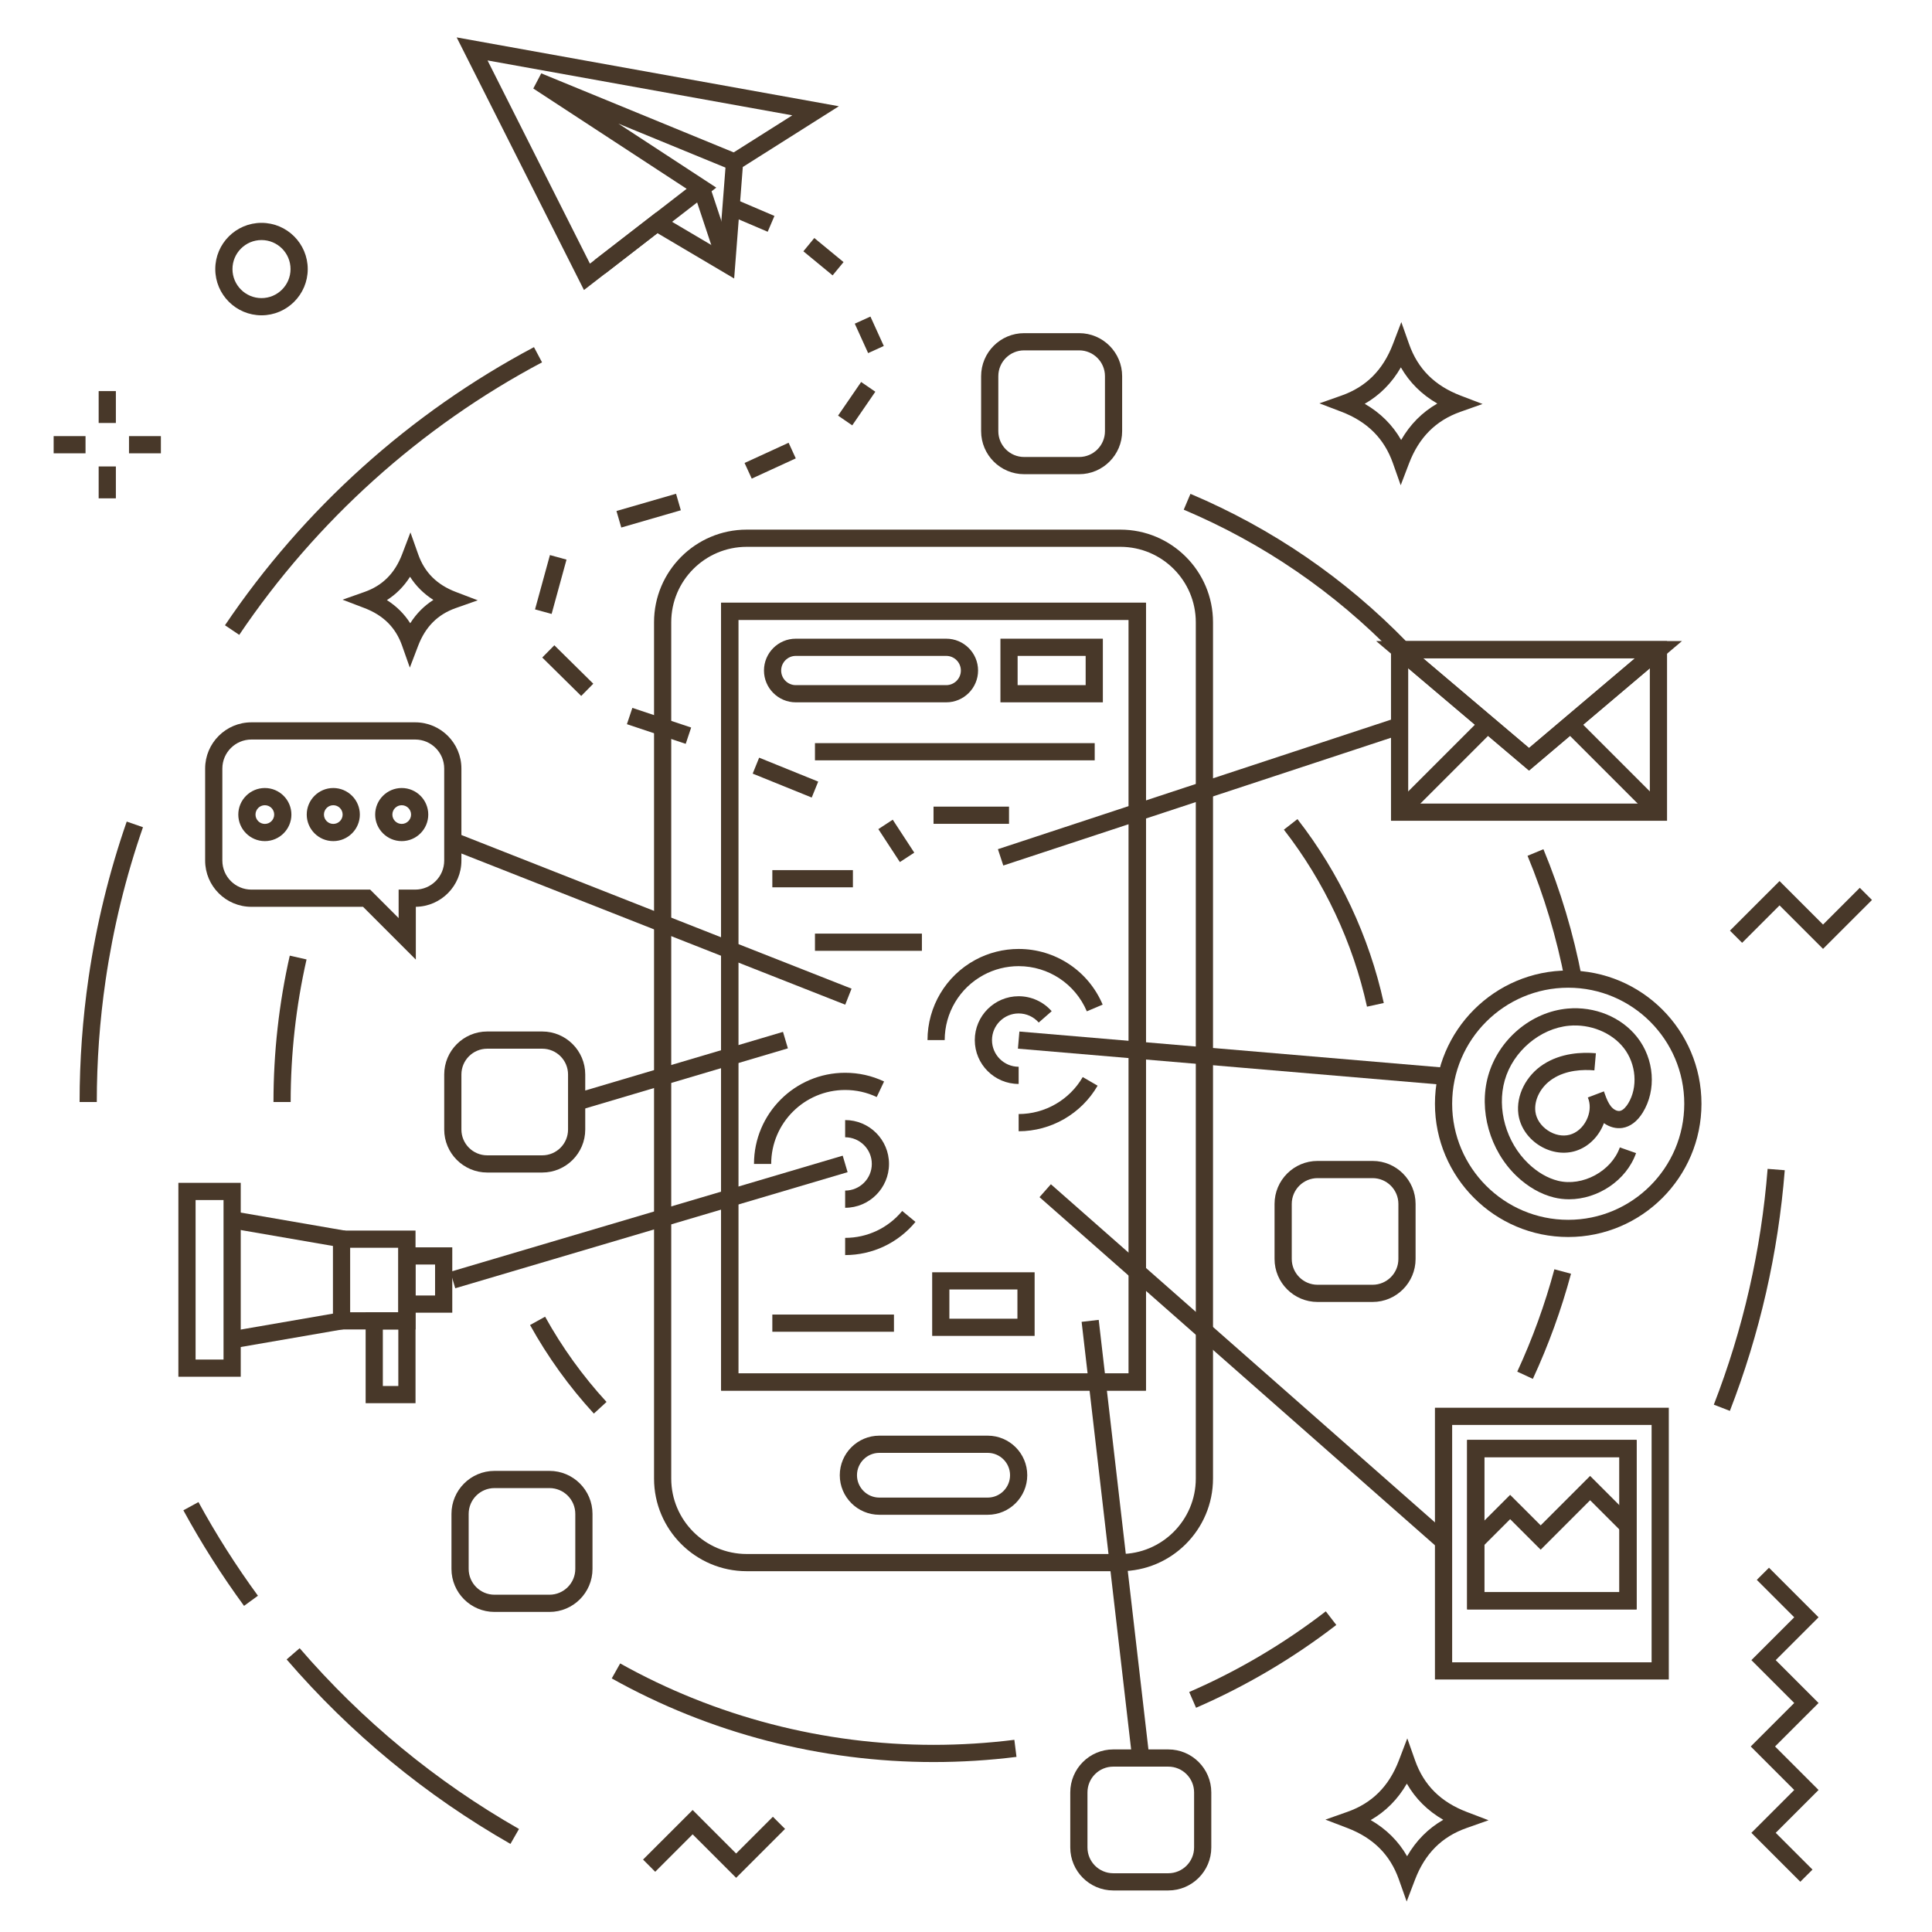 <?xml version="1.0" encoding="utf-8"?>
<!-- Generator: Adobe Illustrator 16.0.0, SVG Export Plug-In . SVG Version: 6.00 Build 0)  -->
<!DOCTYPE svg PUBLIC "-//W3C//DTD SVG 1.0//EN" "http://www.w3.org/TR/2001/REC-SVG-20010904/DTD/svg10.dtd">
<svg version="1.0" id="Calque_1" xmlns="http://www.w3.org/2000/svg" xmlns:xlink="http://www.w3.org/1999/xlink" x="0px" y="0px"
	 width="300px" height="300px" viewBox="0 0 300 300" enable-background="new 0 0 300 300" xml:space="preserve">
<g>
	<path fill="#483829" d="M40.607,37.275c-2.487,0-4.509,2.021-4.509,4.507s2.022,4.508,4.509,4.508c2.486,0,4.507-2.022,4.507-4.508
		S43.093,37.275,40.607,37.275L40.607,37.275z M40.607,48.962c-3.958,0-7.179-3.221-7.179-7.179s3.221-7.179,7.179-7.179
		c3.958,0,7.178,3.221,7.178,7.179S44.564,48.962,40.607,48.962L40.607,48.962z"/>
	<polygon fill="#483829" points="114.307,291.587 107.553,284.833 101.741,290.646 99.853,288.754 107.553,281.057 114.307,287.812 
		120.014,282.104 121.904,283.992 114.307,291.587 	"/>
	<polygon fill="#483829" points="283.08,147.341 276.326,140.587 270.515,146.399 268.626,144.509 276.326,136.811 283.08,143.566 
		288.789,137.857 290.679,139.746 283.08,147.341 	"/>
	<polygon fill="#483829" points="282.385,264.44 275.63,271.192 282.385,277.949 275.731,284.6 281.443,290.31 279.553,292.197 
		271.955,284.6 278.608,277.949 271.854,271.192 278.608,264.44 271.955,257.786 278.608,251.133 272.796,245.322 274.688,243.434 
		282.385,251.133 275.731,257.786 282.385,264.44 	"/>
	<path fill="#483829" d="M220.976,102.218l16.451,13.932l16.453-13.932H220.976L220.976,102.218z M237.427,119.649L213.69,99.547
		h47.479L237.427,119.649L237.427,119.649z"/>
	<path fill="#483829" d="M115.945,84.912c-6.46,0-11.716,5.254-11.716,11.713v132.965c0,6.456,5.256,11.713,11.716,11.713h58.025
		c6.461,0,11.713-5.257,11.713-11.713V96.625c0-6.459-5.252-11.713-11.713-11.713H115.945L115.945,84.912z M173.97,243.974h-58.025
		c-7.932,0-14.386-6.453-14.386-14.383V96.625c0-7.932,6.455-14.384,14.386-14.384h58.025c7.932,0,14.386,6.452,14.386,14.384
		v132.965C188.355,237.521,181.901,243.974,173.97,243.974L173.97,243.974z"/>
	<path fill="#483829" d="M114.645,213.262h60.622V96.258h-60.622V213.262L114.645,213.262z M177.938,215.932h-65.964V93.587h65.964
		V215.932L177.938,215.932z"/>
	<path fill="#483829" d="M136.543,225.6c-1.912,0-3.471,1.558-3.471,3.472c0,1.913,1.559,3.472,3.471,3.472h16.825
		c1.915,0,3.473-1.559,3.473-3.472c0-1.914-1.558-3.472-3.473-3.472H136.543L136.543,225.6z M153.368,235.214h-16.825
		c-3.386,0-6.143-2.756-6.143-6.143c0-3.388,2.756-6.142,6.143-6.142h16.825c3.39,0,6.143,2.754,6.143,6.142
		C159.511,232.458,156.758,235.214,153.368,235.214L153.368,235.214z"/>
	<path fill="#483829" d="M218.665,124.778h37.521v-22.561h-37.521V124.778L218.665,124.778z M258.858,127.449h-42.863V99.548h42.863
		V127.449L258.858,127.449z"/>
	<polygon fill="#483829" points="237.427,119.648 216.468,101.903 218.194,99.863 237.427,116.149 256.661,99.863 258.389,101.903 
		237.427,119.648 	"/>
	<polygon fill="#483829" points="218.274,127.058 216.388,125.17 230.034,111.523 231.923,113.412 218.274,127.058 	"/>
	<polygon fill="#483829" points="256.58,127.058 242.91,113.387 244.797,111.498 258.469,125.17 256.58,127.058 	"/>
	<path fill="#483829" d="M243.642,186.223c-0.792,0-1.582-0.091-2.355-0.284c-2.054-0.505-4.062-1.661-5.813-3.338
		c-4.14-3.969-5.903-10.225-4.387-15.57c1.596-5.621,6.661-9.906,12.324-10.42c4.217-0.382,8.357,1.321,10.814,4.448
		c2.665,3.387,3.021,8.198,0.863,11.696c-0.843,1.367-1.928,2.192-3.144,2.387c-0.977,0.156-2.013-0.12-2.888-0.742
		c-0.093,0.244-0.196,0.486-0.314,0.725c-0.918,1.841-2.495,3.175-4.326,3.662c-1.83,0.484-3.861,0.105-5.569-1.038
		c-1.708-1.147-2.829-2.881-3.076-4.76c-0.375-2.868,1.185-5.97,3.883-7.715c2.743-1.773,5.947-1.918,8.155-1.727l-0.232,2.66
		c-1.787-0.156-4.365-0.056-6.472,1.309c-1.852,1.198-2.931,3.258-2.688,5.126c0.146,1.116,0.848,2.169,1.918,2.888
		c1.07,0.718,2.31,0.963,3.397,0.675c1.089-0.289,2.042-1.115,2.617-2.27c0.512-1.032,0.636-2.145,0.354-3.114
		c-0.052-0.137-0.099-0.273-0.145-0.406l2.497-0.948c0.068,0.17,0.129,0.341,0.183,0.514c0.245,0.675,0.517,1.335,0.918,1.825
		c0.397,0.488,0.946,0.767,1.366,0.7c0.562-0.09,1.052-0.76,1.292-1.149c1.553-2.525,1.265-6.161-0.689-8.646
		c-1.876-2.387-5.197-3.737-8.474-3.438c-4.515,0.41-8.722,3.979-9.997,8.487c-1.254,4.423,0.216,9.611,3.665,12.914
		c1.412,1.354,3.007,2.279,4.606,2.676c3.811,0.94,8.297-1.482,9.602-5.184l2.52,0.886
		C252.548,183.305,248.104,186.223,243.642,186.223L243.642,186.223z"/>
	<path fill="#483829" d="M243.511,153.371c-9.937,0-18.021,8.085-18.021,18.021s8.084,18.021,18.021,18.021
		c9.938,0,18.021-8.084,18.021-18.021S253.448,153.371,243.511,153.371L243.511,153.371z M243.511,192.082
		c-11.408,0-20.693-9.281-20.693-20.689c0-11.41,9.285-20.692,20.693-20.692c11.41,0,20.692,9.282,20.692,20.692
		C264.203,182.801,254.921,192.082,243.511,192.082L243.511,192.082z"/>
	<path fill="#483829" d="M51.751,125.035c-0.798,0-1.45,0.65-1.45,1.451s0.651,1.451,1.45,1.451c0.802,0,1.453-0.65,1.453-1.451
		S52.553,125.035,51.751,125.035L51.751,125.035z M51.751,130.608c-2.273,0-4.121-1.85-4.121-4.123s1.848-4.122,4.121-4.122
		c2.272,0,4.125,1.849,4.125,4.122S54.023,130.608,51.751,130.608L51.751,130.608z"/>
	<path fill="#483829" d="M41.125,125.035c-0.8,0-1.451,0.65-1.451,1.451s0.651,1.451,1.451,1.451c0.801,0,1.452-0.65,1.452-1.451
		S41.926,125.035,41.125,125.035L41.125,125.035z M41.125,130.608c-2.273,0-4.122-1.85-4.122-4.123s1.849-4.122,4.122-4.122
		c2.272,0,4.123,1.849,4.123,4.122S43.397,130.608,41.125,130.608L41.125,130.608z"/>
	<path fill="#483829" d="M62.38,125.035c-0.801,0-1.453,0.65-1.453,1.451s0.652,1.451,1.453,1.451c0.798,0,1.45-0.65,1.45-1.451
		S63.179,125.035,62.38,125.035L62.38,125.035z M62.38,130.608c-2.273,0-4.123-1.85-4.123-4.123s1.85-4.122,4.123-4.122
		c2.272,0,4.121,1.849,4.121,4.122S64.652,130.608,62.38,130.608L62.38,130.608z"/>
	<path fill="#483829" d="M39.036,114.833c-2.486,0-4.51,2.022-4.51,4.509v14.288c0,2.486,2.024,4.509,4.51,4.509h18.443l4.42,4.42
		v-4.42h2.569c2.486,0,4.508-2.023,4.508-4.509v-14.288c0-2.486-2.021-4.509-4.508-4.509H39.036L39.036,114.833z M64.57,149.007
		l-8.197-8.198H39.036c-3.96,0-7.182-3.221-7.182-7.179v-14.288c0-3.958,3.221-7.18,7.182-7.18h25.433
		c3.961,0,7.178,3.221,7.178,7.18v14.288c0,3.925-3.165,7.124-7.077,7.178V149.007L64.57,149.007z"/>
	<path fill="#483829" d="M30.371,211.112h4.339v-24.77h-4.339V211.112L30.371,211.112z M37.381,213.781h-9.682v-30.11h9.682V213.781
		L37.381,213.781z"/>
	<polygon fill="#483829" points="53.193,193.732 35.818,190.729 36.274,188.098 53.65,191.102 53.193,193.732 	"/>
	<polygon fill="#483829" points="36.274,209.355 35.818,206.724 53.193,203.72 53.65,206.351 36.274,209.355 	"/>
	<path fill="#483829" d="M54.371,203.767h7.48v-10.015h-7.48V203.767L54.371,203.767z M64.522,206.437H51.7v-15.354h12.822V206.437
		L64.522,206.437z"/>
	<path fill="#483829" d="M64.522,201.164h3.036v-4.81h-3.036V201.164L64.522,201.164z M70.229,203.834h-8.378v-10.147h8.378V203.834
		L70.229,203.834z"/>
	<path fill="#483829" d="M59.447,215.218h2.404v-8.781h-2.404V215.218L59.447,215.218z M64.522,217.887h-7.745v-14.12h7.745V217.887
		L64.522,217.887z"/>
	<path fill="#483829" d="M75.706,9.385l15.898,31.553l10.282-7.957l9.783,5.783l1.111-14.375l10.249-6.48L75.706,9.385L75.706,9.385
		z M90.678,45.034L70.913,5.808l59.346,10.69l-14.917,9.433L114,43.246l-11.91-7.043L90.678,45.034L90.678,45.034z"/>
	<polygon fill="#483829" points="93.96,42.493 92.326,40.381 106.622,29.317 82.81,13.744 84.046,11.391 114.567,23.926 
		113.552,26.396 96.032,19.2 111.223,29.134 93.96,42.493 	"/>
	<polygon fill="#483829" points="111.568,41.426 107.655,29.646 110.19,28.805 114.101,40.584 111.568,41.426 	"/>
	<polygon fill="#483829" points="119.206,35.987 113.595,33.59 114.645,31.135 120.255,33.531 119.206,35.987 	"/>
	<polygon fill="#483829" points="129.287,42.759 124.748,39.021 126.444,36.959 130.984,40.698 129.287,42.759 	"/>
	<polygon fill="#483829" points="134.804,54.829 132.73,50.26 135.16,49.156 137.235,53.724 134.804,54.829 	"/>
	<polygon fill="#483829" points="132.335,66.049 130.134,64.537 133.718,59.316 135.921,60.827 132.335,66.049 	"/>
	<polygon fill="#483829" points="116.73,74.319 115.616,71.891 122.456,68.75 123.568,71.178 116.73,74.319 	"/>
	<polygon fill="#483829" points="96.471,81.915 95.726,79.349 104.977,76.67 105.719,79.235 96.471,81.915 	"/>
	<polygon fill="#483829" points="85.654,95.333 83.08,94.627 85.393,86.19 87.968,86.896 85.654,95.333 	"/>
	<polygon fill="#483829" points="90.249,108.067 84.2,102.099 86.078,100.198 92.125,106.166 90.249,108.067 	"/>
	<polygon fill="#483829" points="106.478,115.503 97.347,112.451 98.194,109.919 107.324,112.971 106.478,115.503 	"/>
	<polygon fill="#483829" points="126.044,123.842 116.876,120.127 117.881,117.651 127.05,121.366 126.044,123.842 	"/>
	<polygon fill="#483829" points="139.733,133.86 136.389,128.744 138.624,127.283 141.967,132.399 139.733,133.86 	"/>
	<polygon fill="#483829" points="131.247,156.005 69.823,131.814 70.803,129.329 132.228,153.519 131.247,156.005 	"/>
	<polygon fill="#483829" points="155.791,134.397 154.955,131.861 216.913,111.443 217.749,113.979 155.791,134.397 	"/>
	<polygon fill="#483829" points="224.041,168.444 158.063,162.836 158.291,160.176 224.27,165.783 224.041,168.444 	"/>
	<polygon fill="#483829" points="70.691,200.042 69.932,197.48 130.856,179.452 131.614,182.015 70.691,200.042 	"/>
	<path fill="#483829" d="M230.489,247.235h20.972v-20.973h-20.972V247.235L230.489,247.235z M254.132,249.906h-26.314v-26.314
		h26.314V249.906L254.132,249.906z"/>
	<polygon fill="#483829" points="239.236,240.636 234.495,235.896 230.098,240.294 228.211,238.402 234.495,232.12 239.236,236.859 
		246.913,229.181 253.64,235.905 251.753,237.793 246.913,232.957 239.236,240.636 	"/>
	<polygon fill="#483829" points="223.272,240.35 161.415,185.893 163.18,183.888 225.037,238.349 223.272,240.35 	"/>
	<path fill="#483829" d="M158.176,168.315c-3.756,0-6.811-3.054-6.811-6.809s3.055-6.811,6.811-6.811
		c1.966,0,3.832,0.848,5.128,2.325l-2.011,1.759c-0.786-0.897-1.923-1.413-3.117-1.413c-2.28,0-4.14,1.857-4.14,4.14
		s1.859,4.139,4.14,4.139V168.315L158.176,168.315z"/>
	<path fill="#483829" d="M146.692,161.507h-2.67c0-5.203,2.846-9.977,7.426-12.456c2.054-1.111,4.38-1.698,6.728-1.698
		c5.702,0,10.821,3.393,13.044,8.644l-2.459,1.04c-1.804-4.26-5.957-7.014-10.585-7.014c-1.904,0-3.793,0.476-5.456,1.378
		C149.002,153.412,146.692,157.284,146.692,161.507L146.692,161.507z"/>
	<path fill="#483829" d="M158.176,175.66v-2.672c4.088,0,7.899-2.2,9.949-5.741l2.311,1.338
		C167.91,172.949,163.214,175.66,158.176,175.66L158.176,175.66z"/>
	<path fill="#483829" d="M131.234,187.543v-2.671c2.28,0,4.14-1.856,4.14-4.14c0-2.282-1.86-4.138-4.14-4.138v-2.671
		c3.755,0,6.81,3.055,6.81,6.809C138.044,184.488,134.99,187.543,131.234,187.543L131.234,187.543z"/>
	<path fill="#483829" d="M131.234,194.888v-2.672c3.439,0,6.668-1.521,8.861-4.179l2.059,1.7
		C139.456,193.011,135.473,194.888,131.234,194.888L131.234,194.888z"/>
	<path fill="#483829" d="M119.751,180.732h-2.671c0-7.802,6.348-14.152,14.154-14.152c2.112,0,4.148,0.455,6.044,1.352l-1.141,2.415
		c-1.539-0.727-3.188-1.096-4.903-1.096C124.902,169.251,119.751,174.402,119.751,180.732L119.751,180.732z"/>
	<path fill="#483829" d="M123.568,101.847c-1.249,0-2.269,1.018-2.269,2.27c0,1.252,1.02,2.27,2.269,2.27h23.363
		c1.251,0,2.271-1.018,2.271-2.27c0-1.252-1.019-2.27-2.271-2.27H123.568L123.568,101.847z M146.932,109.057h-23.363
		c-2.723,0-4.939-2.216-4.939-4.94c0-2.724,2.217-4.941,4.939-4.941h23.363c2.725,0,4.941,2.217,4.941,4.941
		C151.873,106.841,149.656,109.057,146.932,109.057L146.932,109.057z"/>
	<path fill="#483829" d="M158.015,106.387h10.565v-4.54h-10.565V106.387L158.015,106.387z M171.251,109.057h-15.905v-9.882h15.905
		V109.057L171.251,109.057z"/>
	<path fill="#483829" d="M147.418,204.768h10.567v-4.54h-10.567V204.768L147.418,204.768z M160.656,207.438h-15.908v-9.878h15.908
		V207.438L160.656,207.438z"/>
	<polygon fill="#483829" points="169.986,118.064 126.547,118.064 126.547,115.394 169.986,115.394 169.986,118.064 	"/>
	<polygon fill="#483829" points="156.68,127.923 144.957,127.923 144.957,125.253 156.68,125.253 156.68,127.923 	"/>
	<polygon fill="#483829" points="132.439,137.782 119.928,137.782 119.928,135.112 132.439,135.112 132.439,137.782 	"/>
	<polygon fill="#483829" points="143.153,147.642 126.547,147.642 126.547,144.971 143.153,144.971 143.153,147.642 	"/>
	<polygon fill="#483829" points="138.813,206.793 119.928,206.793 119.928,204.124 138.813,204.124 138.813,206.793 	"/>
	<path fill="#483829" d="M75.653,162.842c-2.208,0-4.006,1.796-4.006,4.005v8.547c0,2.209,1.798,4.005,4.006,4.005H84.2
		c2.211,0,4.006-1.796,4.006-4.005v-8.547c0-2.209-1.794-4.005-4.006-4.005H75.653L75.653,162.842z M84.2,182.069h-8.546
		c-3.681,0-6.677-2.996-6.677-6.676v-8.547c0-3.681,2.996-6.676,6.677-6.676H84.2c3.682,0,6.676,2.995,6.676,6.676v8.547
		C90.876,179.073,87.881,182.069,84.2,182.069L84.2,182.069z"/>
	<path fill="#483829" d="M159.026,54.404c-2.209,0-4.007,1.797-4.007,4.006v8.545c0,2.208,1.798,4.006,4.007,4.006h8.546
		c2.207,0,4.006-1.798,4.006-4.006V58.41c0-2.209-1.799-4.006-4.006-4.006H159.026L159.026,54.404z M167.572,73.632h-8.546
		c-3.684,0-6.678-2.995-6.678-6.677V58.41c0-3.682,2.994-6.677,6.678-6.677h8.546c3.679,0,6.674,2.995,6.674,6.677v8.545
		C174.246,70.637,171.251,73.632,167.572,73.632L167.572,73.632z"/>
	<path fill="#483829" d="M204.589,182.94c-2.21,0-4.006,1.798-4.006,4.007v8.545c0,2.209,1.796,4.006,4.006,4.006h8.545
		c2.211,0,4.007-1.797,4.007-4.006v-8.545c0-2.209-1.796-4.007-4.007-4.007H204.589L204.589,182.94z M213.134,202.168h-8.545
		c-3.683,0-6.678-2.995-6.678-6.676v-8.545c0-3.682,2.995-6.678,6.678-6.678h8.545c3.681,0,6.677,2.996,6.677,6.678v8.545
		C219.811,199.173,216.814,202.168,213.134,202.168L213.134,202.168z"/>
	<path fill="#483829" d="M76.781,231.07c-2.208,0-4.006,1.796-4.006,4.006v8.546c0,2.206,1.797,4.005,4.006,4.005h8.545
		c2.208,0,4.006-1.799,4.006-4.005v-8.546c0-2.21-1.797-4.006-4.006-4.006H76.781L76.781,231.07z M85.326,250.299h-8.545
		c-3.684,0-6.678-2.994-6.678-6.677v-8.546c0-3.684,2.994-6.677,6.678-6.677h8.545c3.681,0,6.677,2.993,6.677,6.677v8.546
		C92.003,247.305,89.006,250.299,85.326,250.299L85.326,250.299z"/>
	<path fill="#483829" d="M172.867,274.322c-2.213,0-4.006,1.792-4.006,4.005v8.546c0,2.207,1.793,4.005,4.006,4.005h8.546
		c2.209,0,4.006-1.798,4.006-4.005v-8.546c0-2.213-1.797-4.005-4.006-4.005H172.867L172.867,274.322z M181.413,293.549h-8.546
		c-3.684,0-6.677-2.996-6.677-6.676v-8.546c0-3.684,2.993-6.678,6.677-6.678h8.546c3.68,0,6.677,2.994,6.677,6.678v8.546
		C188.09,290.553,185.093,293.549,181.413,293.549L181.413,293.549z"/>
	<path fill="#483829" d="M92.213,219.5c-3.834-4.177-7.167-8.805-9.907-13.751l2.337-1.294c2.639,4.763,5.846,9.219,9.538,13.239
		L92.213,219.5L92.213,219.5z"/>
	<path fill="#483829" d="M212.267,156.316c-2.175-9.926-6.638-19.431-12.906-27.485l2.106-1.64
		c6.514,8.366,11.149,18.241,13.405,28.555L212.267,156.316L212.267,156.316z"/>
	<path fill="#483829" d="M45.135,171.119h-2.669c0-7.669,0.852-15.314,2.529-22.727l2.606,0.59
		C45.963,156.2,45.135,163.649,45.135,171.119L45.135,171.119z"/>
	<path fill="#483829" d="M144.957,273.61c-17.503,0-34.78-4.49-49.965-12.986l1.307-2.327c14.784,8.271,31.612,12.643,48.659,12.643
		c4.195,0,8.417-0.265,12.551-0.782l0.331,2.65C153.598,273.341,149.264,273.61,144.957,273.61L144.957,273.61z"/>
	<path fill="#483829" d="M185.722,265.181l-1.064-2.448c7.543-3.271,14.678-7.485,21.211-12.525l1.632,2.115
		C200.791,257.495,193.465,261.822,185.722,265.181L185.722,265.181z"/>
	<path fill="#483829" d="M238.021,214.111l-2.422-1.123c2.363-5.112,4.306-10.46,5.765-15.896l2.582,0.693
		C242.443,203.367,240.453,208.859,238.021,214.111L238.021,214.111z"/>
	<path fill="#483829" d="M243.004,152.285c-1.268-6.633-3.223-13.159-5.809-19.397l2.467-1.023
		c2.656,6.405,4.666,13.107,5.966,19.92L243.004,152.285L243.004,152.285z"/>
	<path fill="#483829" d="M216.59,101.602c-9.391-9.674-20.419-17.229-32.779-22.458l1.042-2.46
		c12.691,5.368,24.015,13.126,33.655,23.058L216.59,101.602L216.59,101.602z"/>
	<path fill="#483829" d="M37.148,98.583l-2.213-1.493c12.178-18.062,28.77-32.996,47.98-43.186l1.252,2.359
		C65.342,66.249,49.083,80.882,37.148,98.583L37.148,98.583z"/>
	<path fill="#483829" d="M15.03,171.119h-2.67c0-6.452,0.47-12.938,1.391-19.277c1.202-8.246,3.197-16.411,5.926-24.268l2.524,0.876
		c-2.676,7.698-4.628,15.698-5.805,23.777C15.489,158.439,15.03,164.795,15.03,171.119L15.03,171.119z"/>
	<path fill="#483829" d="M37.895,249.359c-3.458-4.721-6.627-9.715-9.423-14.839l2.344-1.278c2.74,5.022,5.847,9.914,9.235,14.542
		L37.895,249.359L37.895,249.359z"/>
	<path fill="#483829" d="M79.262,286.321c-13.148-7.512-24.84-17.15-34.753-28.645l2.021-1.744
		c9.716,11.265,21.172,20.708,34.059,28.071L79.262,286.321L79.262,286.321z"/>
	<path fill="#483829" d="M268.615,219.081l-2.493-0.966c4.548-11.716,7.358-24.032,8.352-36.614l2.662,0.211
		C276.121,194.552,273.253,207.125,268.615,219.081L268.615,219.081z"/>
	<polygon fill="#483829" points="175.813,273.136 167.953,205.256 170.607,204.948 178.463,272.83 175.813,273.136 	"/>
	<polygon fill="#483829" points="89.923,172.4 89.161,169.841 121.583,160.228 122.343,162.787 89.923,172.4 	"/>
	<path fill="#483829" d="M114.645,213.262h60.622V96.258h-60.622V213.262L114.645,213.262z M177.938,215.932h-65.964V93.587h65.964
		V215.932L177.938,215.932z"/>
	<path fill="#483829" d="M230.489,247.235h20.972v-20.973h-20.972V247.235L230.489,247.235z M254.132,249.906h-26.314v-26.314
		h26.314V249.906L254.132,249.906z M225.49,258.124h30.971v-36.86H225.49V258.124L225.49,258.124z M259.131,260.792h-36.313v-42.199
		h36.313V260.792L259.131,260.792z"/>
	<path fill="#483829" d="M211.914,62.702c2.419,1.396,4.313,3.274,5.656,5.617c1.395-2.423,3.275-4.314,5.613-5.657
		c-2.422-1.397-4.312-3.274-5.656-5.616C216.134,59.468,214.252,61.36,211.914,62.702L211.914,62.702z M217.501,75.348l-1.209-3.425
		c-1.357-3.837-3.979-6.452-8.015-7.994l-3.396-1.295l3.428-1.211c3.837-1.355,6.451-3.976,7.992-8.012l1.295-3.394l1.211,3.425
		c1.356,3.838,3.976,6.452,8.013,7.994l3.393,1.295l-3.424,1.211c-3.836,1.356-6.452,3.978-7.992,8.013L217.501,75.348
		L217.501,75.348z"/>
	<path fill="#483829" d="M212.84,282.619c2.421,1.396,4.314,3.274,5.653,5.615c1.398-2.422,3.275-4.313,5.617-5.656
		c-2.422-1.397-4.312-3.274-5.656-5.617C217.057,279.385,215.181,281.275,212.84,282.619L212.84,282.619z M218.428,295.264
		l-1.212-3.423c-1.354-3.84-3.978-6.452-8.013-7.994l-3.395-1.299l3.428-1.21c3.837-1.356,6.451-3.976,7.992-8.012l1.295-3.394
		l1.21,3.427c1.356,3.834,3.979,6.448,8.014,7.994l3.394,1.294l-3.424,1.21c-3.838,1.355-6.453,3.976-7.993,8.012L218.428,295.264
		L218.428,295.264z"/>
	<path fill="#483829" d="M60.078,93.184c1.493,0.946,2.703,2.146,3.624,3.593c0.946-1.491,2.147-2.702,3.592-3.624
		c-1.49-0.945-2.7-2.146-3.622-3.593C62.725,91.052,61.525,92.262,60.078,93.184L60.078,93.184z M63.638,103.665l-1.21-3.426
		c-0.988-2.793-2.9-4.698-5.842-5.823l-3.395-1.296l3.427-1.21c2.792-0.988,4.697-2.899,5.821-5.844l1.294-3.394l1.213,3.426
		c0.989,2.794,2.898,4.699,5.844,5.823l3.395,1.296l-3.427,1.209c-2.793,0.988-4.698,2.9-5.825,5.844L63.638,103.665L63.638,103.665
		z"/>
	<polygon fill="#483829" points="17.992,65.68 15.321,65.68 15.321,60.729 17.992,60.729 17.992,65.68 	"/>
	<polygon fill="#483829" points="17.992,77.382 15.321,77.382 15.321,72.431 17.992,72.431 17.992,77.382 	"/>
	<polygon fill="#483829" points="24.983,70.39 20.032,70.39 20.032,67.72 24.983,67.72 24.983,70.39 	"/>
	<polygon fill="#483829" points="13.281,70.39 8.33,70.39 8.33,67.72 13.281,67.72 13.281,70.39 	"/>
</g>
</svg>
